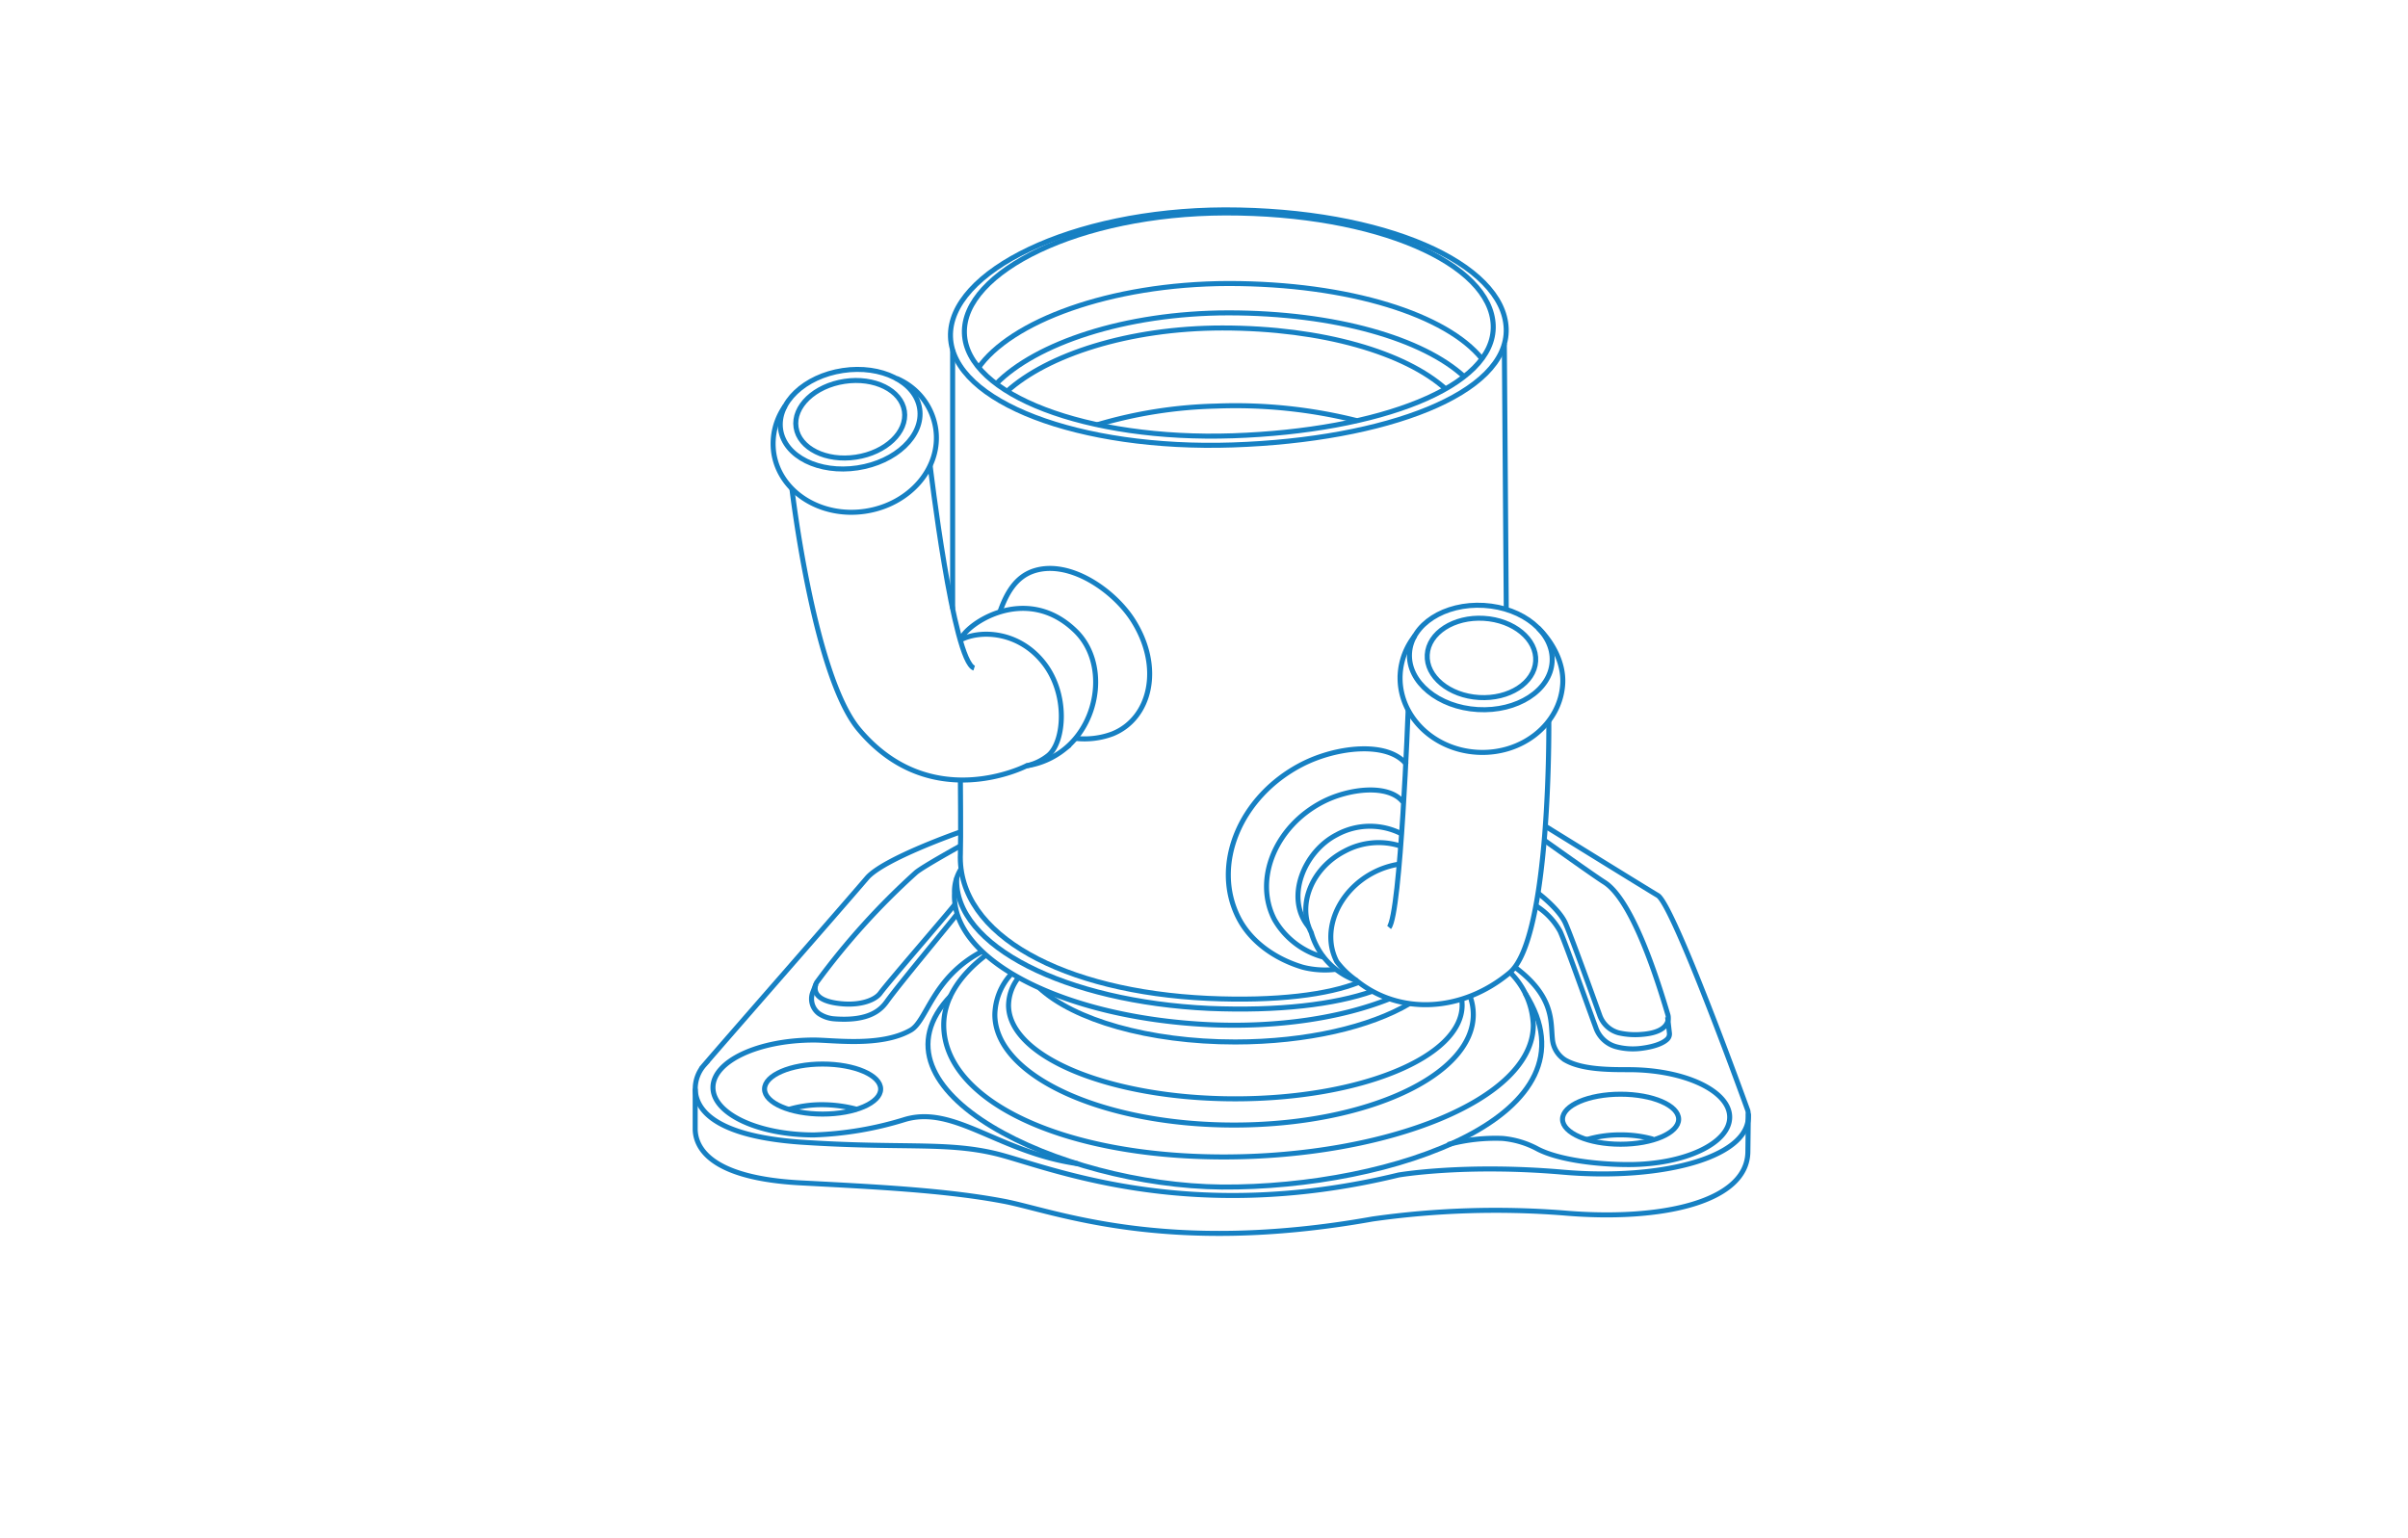 <svg id="Ebene_1" data-name="Ebene 1" xmlns="http://www.w3.org/2000/svg" viewBox="0 0 360 230"><defs><style>.cls-1{fill:none;stroke:#1680c3;stroke-miterlimit:10;stroke-width:0.75px;}</style></defs><title>Zeichenfläche 120</title><path class="cls-1" d="M223.24,48.66c.31,9.2-17.06,15.76-38.92,16.5S144.49,59,144.18,49.84s17.15-17.94,39-18C206,31.81,222.93,39.46,223.24,48.66Z"/><path class="cls-1" d="M225.18,49.14c.32,9.7-17.92,16.62-40.89,17.39s-41.86-6.46-42.19-16.15,18-18.92,41-19C207.06,31.37,224.85,39.45,225.18,49.14Z"/><ellipse class="cls-1" cx="127.11" cy="62.68" rx="8.19" ry="5.73" transform="translate(-7.92 19.65) rotate(-8.57)"/><ellipse class="cls-1" cx="127.1" cy="62.67" rx="10.51" ry="7.36" transform="translate(-7.92 19.65) rotate(-8.57)"/><ellipse class="cls-1" cx="221.4" cy="98.31" rx="7.8" ry="10.68" transform="translate(110.08 313.47) rotate(-86.59)"/><ellipse class="cls-1" cx="221.5" cy="98.39" rx="5.93" ry="8.12" transform="translate(110.09 313.63) rotate(-86.59)"/><path class="cls-1" d="M146.2,55.11c4.79-7,19.65-12.67,37.44-12.72,18.2,0,32.66,4.73,37.91,11.26"/><path class="cls-1" d="M150.56,58.51c6-5.43,18.13-9.46,32.18-9.47,15.08,0,27.4,3.74,33.38,9.11"/><path class="cls-1" d="M148.93,57.39c5.89-6,19.15-10.59,34.7-10.61,16.08,0,29.16,3.91,35.26,9.53"/><path class="cls-1" d="M164.05,63.51a67.84,67.84,0,0,1,17.74-2.79,74.58,74.58,0,0,1,21.1,2.19"/><path class="cls-1" d="M134,56.57a9.68,9.68,0,0,1,5.89,7.51c.88,5.82-3.83,11.35-10.51,12.36s-12.82-2.89-13.7-8.71a9.79,9.79,0,0,1,1.72-7.06"/><path class="cls-1" d="M229.92,93.85c2.19,2.13,3.89,5.28,3.71,8.39-.36,6.05-6.1,10.64-12.81,10.24s-11.85-5.64-11.49-11.69a10.22,10.22,0,0,1,2.21-5.74"/><path class="cls-1" d="M149.48,91.5c1-2.84,2.41-5.31,5.19-6.17,5.27-1.63,11.86,2.94,14.7,7.4,4.51,7.09,2.6,14.73-3.05,17a12,12,0,0,1-5.5.68"/><path class="cls-1" d="M143.62,95.67c3-1.53,8.65-1.28,12.37,3.39s3.17,11.77.78,13.85a7.86,7.86,0,0,1-3.31,1.6"/><path class="cls-1" d="M143.62,95.67c.63-2.21,9.68-8.57,17.14-1.36,4.79,4.62,3.69,13.49-1.64,17.73a11.92,11.92,0,0,1-5.66,2.47s-14.3,7.41-25.07-5.46c-6.76-8.08-10-36-10-36"/><path class="cls-1" d="M198,143.15a12,12,0,0,1-7.46-5.64c-3.12-6,.1-13.93,7.2-17.6,4-2.06,9.88-2.69,12,0"/><path class="cls-1" d="M195.71,138.67c-3.66-4.3-.81-11.3,4.1-13.84a10.38,10.38,0,0,1,9.79-.12"/><path class="cls-1" d="M209.31,126.48a10.72,10.72,0,0,0-8.28.79c-4.91,2.53-7.14,8-5,12.16a10.72,10.72,0,0,0,6.8,7.21c6.46,5.2,15.82,4.69,22.85-1.18,6.21-5.18,5.87-37.7,5.87-37.7"/><path class="cls-1" d="M202.85,146.64a12.8,12.8,0,0,1-3-2.86c-2.37-4.52.17-10.56,5.48-13.31a12.54,12.54,0,0,1,3.72-1.24"/><path class="cls-1" d="M210.52,106.16s-1.12,30.48-2.85,32.51"/><path class="cls-1" d="M139.05,69.55s3.45,29.34,6.59,30.35"/><line class="cls-1" x1="142.42" y1="52.29" x2="142.42" y2="91.04"/><line class="cls-1" x1="224.9" y1="51.43" x2="225.19" y2="91.04"/><path class="cls-1" d="M207.67,149.37c-7.09,2.82-16.56,4.31-26.89,3.84-21.4-1-38.55-9.46-38.08-19.65a6.38,6.38,0,0,1,1-3.68"/><path class="cls-1" d="M205.2,148.21c-5.72,2-14.09,3-24.42,2.57-21.4-1-38.21-9.31-37.75-19.51"/><path class="cls-1" d="M203.15,146.88c-4.51,1.83-12.25,2.87-22.57,2.4-21.41-1-37.52-9.36-37-21.66.08-1.85,0-11,0-11"/><path class="cls-1" d="M225.76,145.39a11.67,11.67,0,0,1,3.47,7.88c0,11.2-21.95,19.72-46.28,19.72s-41.86-8.52-41.86-19.72c0-3.83,2.31-7.41,6.33-10.47"/><path class="cls-1" d="M228,148.49c11.64,18.26-19.81,29.19-45.36,29-24-.22-54.17-14.38-40.48-28.62"/><path class="cls-1" d="M218.52,149.4a6.82,6.82,0,0,1,.07.9c0,7.74-15.18,14-33.91,14s-33.9-6.28-33.9-14a6.87,6.87,0,0,1,1.49-4.13"/><path class="cls-1" d="M210.74,150.06c-5.88,3.48-15.37,5.74-26.08,5.74-12.95,0-24.12-3.31-29.28-8.08"/><path class="cls-1" d="M219.79,149a8,8,0,0,1,.47,2.69c0,9.13-16,16.53-35.77,16.53s-35.76-7.4-35.76-16.53a9.25,9.25,0,0,1,2.41-6"/><path class="cls-1" d="M143.62,124.38s-11.5,4-14,6.89c-4.33,5.07-21,24.08-24.3,27.94a5.38,5.38,0,0,0-1.38,3.63c.07,2.86,2.54,7,15.79,7.94,15,1,21.57-.07,29,1.68s28.41,11,60.36,3.23c0,0,9.84-1.71,24.6-.42s28.86-2.28,27.62-9.2c0,0-11.11-30.82-13.47-32.18-1.17-.68-16.79-10.34-16.79-10.34"/><path class="cls-1" d="M261.38,166.52l-.07,5.63c0,7.56-12.86,10.5-27.62,9.21a131.23,131.23,0,0,0-28.49.91c-31.09,5.56-47.64-1.24-55.15-2.66-8.81-1.67-19.37-2.16-30.33-2.74-13.26-.7-15.72-5.08-15.79-8v-6.08"/><ellipse class="cls-1" cx="242.28" cy="167.35" rx="8.68" ry="3.74"/><path class="cls-1" d="M237.23,170.39a17.45,17.45,0,0,1,5.05-.7,17.7,17.7,0,0,1,4.85.64"/><ellipse class="cls-1" cx="122.98" cy="162.84" rx="8.68" ry="3.74"/><path class="cls-1" d="M117.94,165.88a17.33,17.33,0,0,1,5-.7,20.39,20.39,0,0,1,5.21.7"/><path class="cls-1" d="M216.45,171.15a27.15,27.15,0,0,1,8.17-.93,13.6,13.6,0,0,1,5.29,1.6c3.09,1.59,8.74,2.31,13.59,2.31,8.34,0,15.09-3.17,15.09-7.09s-6.75-7.1-15.09-7.1c-2.95,0-7.06,0-9.55-1.47a4.1,4.1,0,0,1-1.86-3.1c-.28-2.59.31-6.34-5.6-10.75"/><path class="cls-1" d="M161.12,174c-11.79-1.68-18.43-8.81-25.84-6.61a51.58,51.58,0,0,1-13.6,2.31c-8.33,0-15.09-3.17-15.09-7.09s6.76-7.1,15.09-7.1c2.95,0,10,1.06,14.46-1.47,2.47-1.39,3.21-7.86,10.67-11.78"/><path class="cls-1" d="M230.88,125.64s7.74,5.52,9,6.29c3.55,2.29,6.95,11.22,9.48,19.83,0,0,.81,2.54-3.85,2.9a11.13,11.13,0,0,1-3.53-.23,4.13,4.13,0,0,1-2.82-2.63c-1.2-3.34-4.39-12.17-5.17-13.86-1-2.1-4-4.36-4-4.36"/><path class="cls-1" d="M229.63,135.44a10.35,10.35,0,0,1,3.61,3.82c.84,1.83,4,10.79,5.34,14.4a4.43,4.43,0,0,0,3,2.84,9.76,9.76,0,0,0,3.81.25c2.35-.3,3.41-.92,3.87-1.37a1.09,1.09,0,0,0,.32-.92l-.27-2.37"/><path class="cls-1" d="M143.64,126.45s-5.59,3.09-6.69,4a108.06,108.06,0,0,0-14.86,16.45s-1.39,2.36,2.75,3.06c3.46.58,5.95-.36,6.75-1.45,1.37-1.85,10.07-11.86,11.19-13.31"/><path class="cls-1" d="M143.1,136.65c-1.2,1.58-8.59,10.4-10.52,13.1-.85,1.18-2.55,3-7.87,2.59a4.74,4.74,0,0,1-2.26-.77,2.74,2.74,0,0,1-.92-3.25l.43-1.13"/><path class="cls-1" d="M210.28,114.31c-2.74-3.52-10.45-2.7-15.67,0-9.29,4.8-13.5,15.1-9.41,23,1.87,3.61,5.55,6.09,9.46,7.28.25.07.49.13.75.18a13.61,13.61,0,0,0,4.38.16"/></svg>